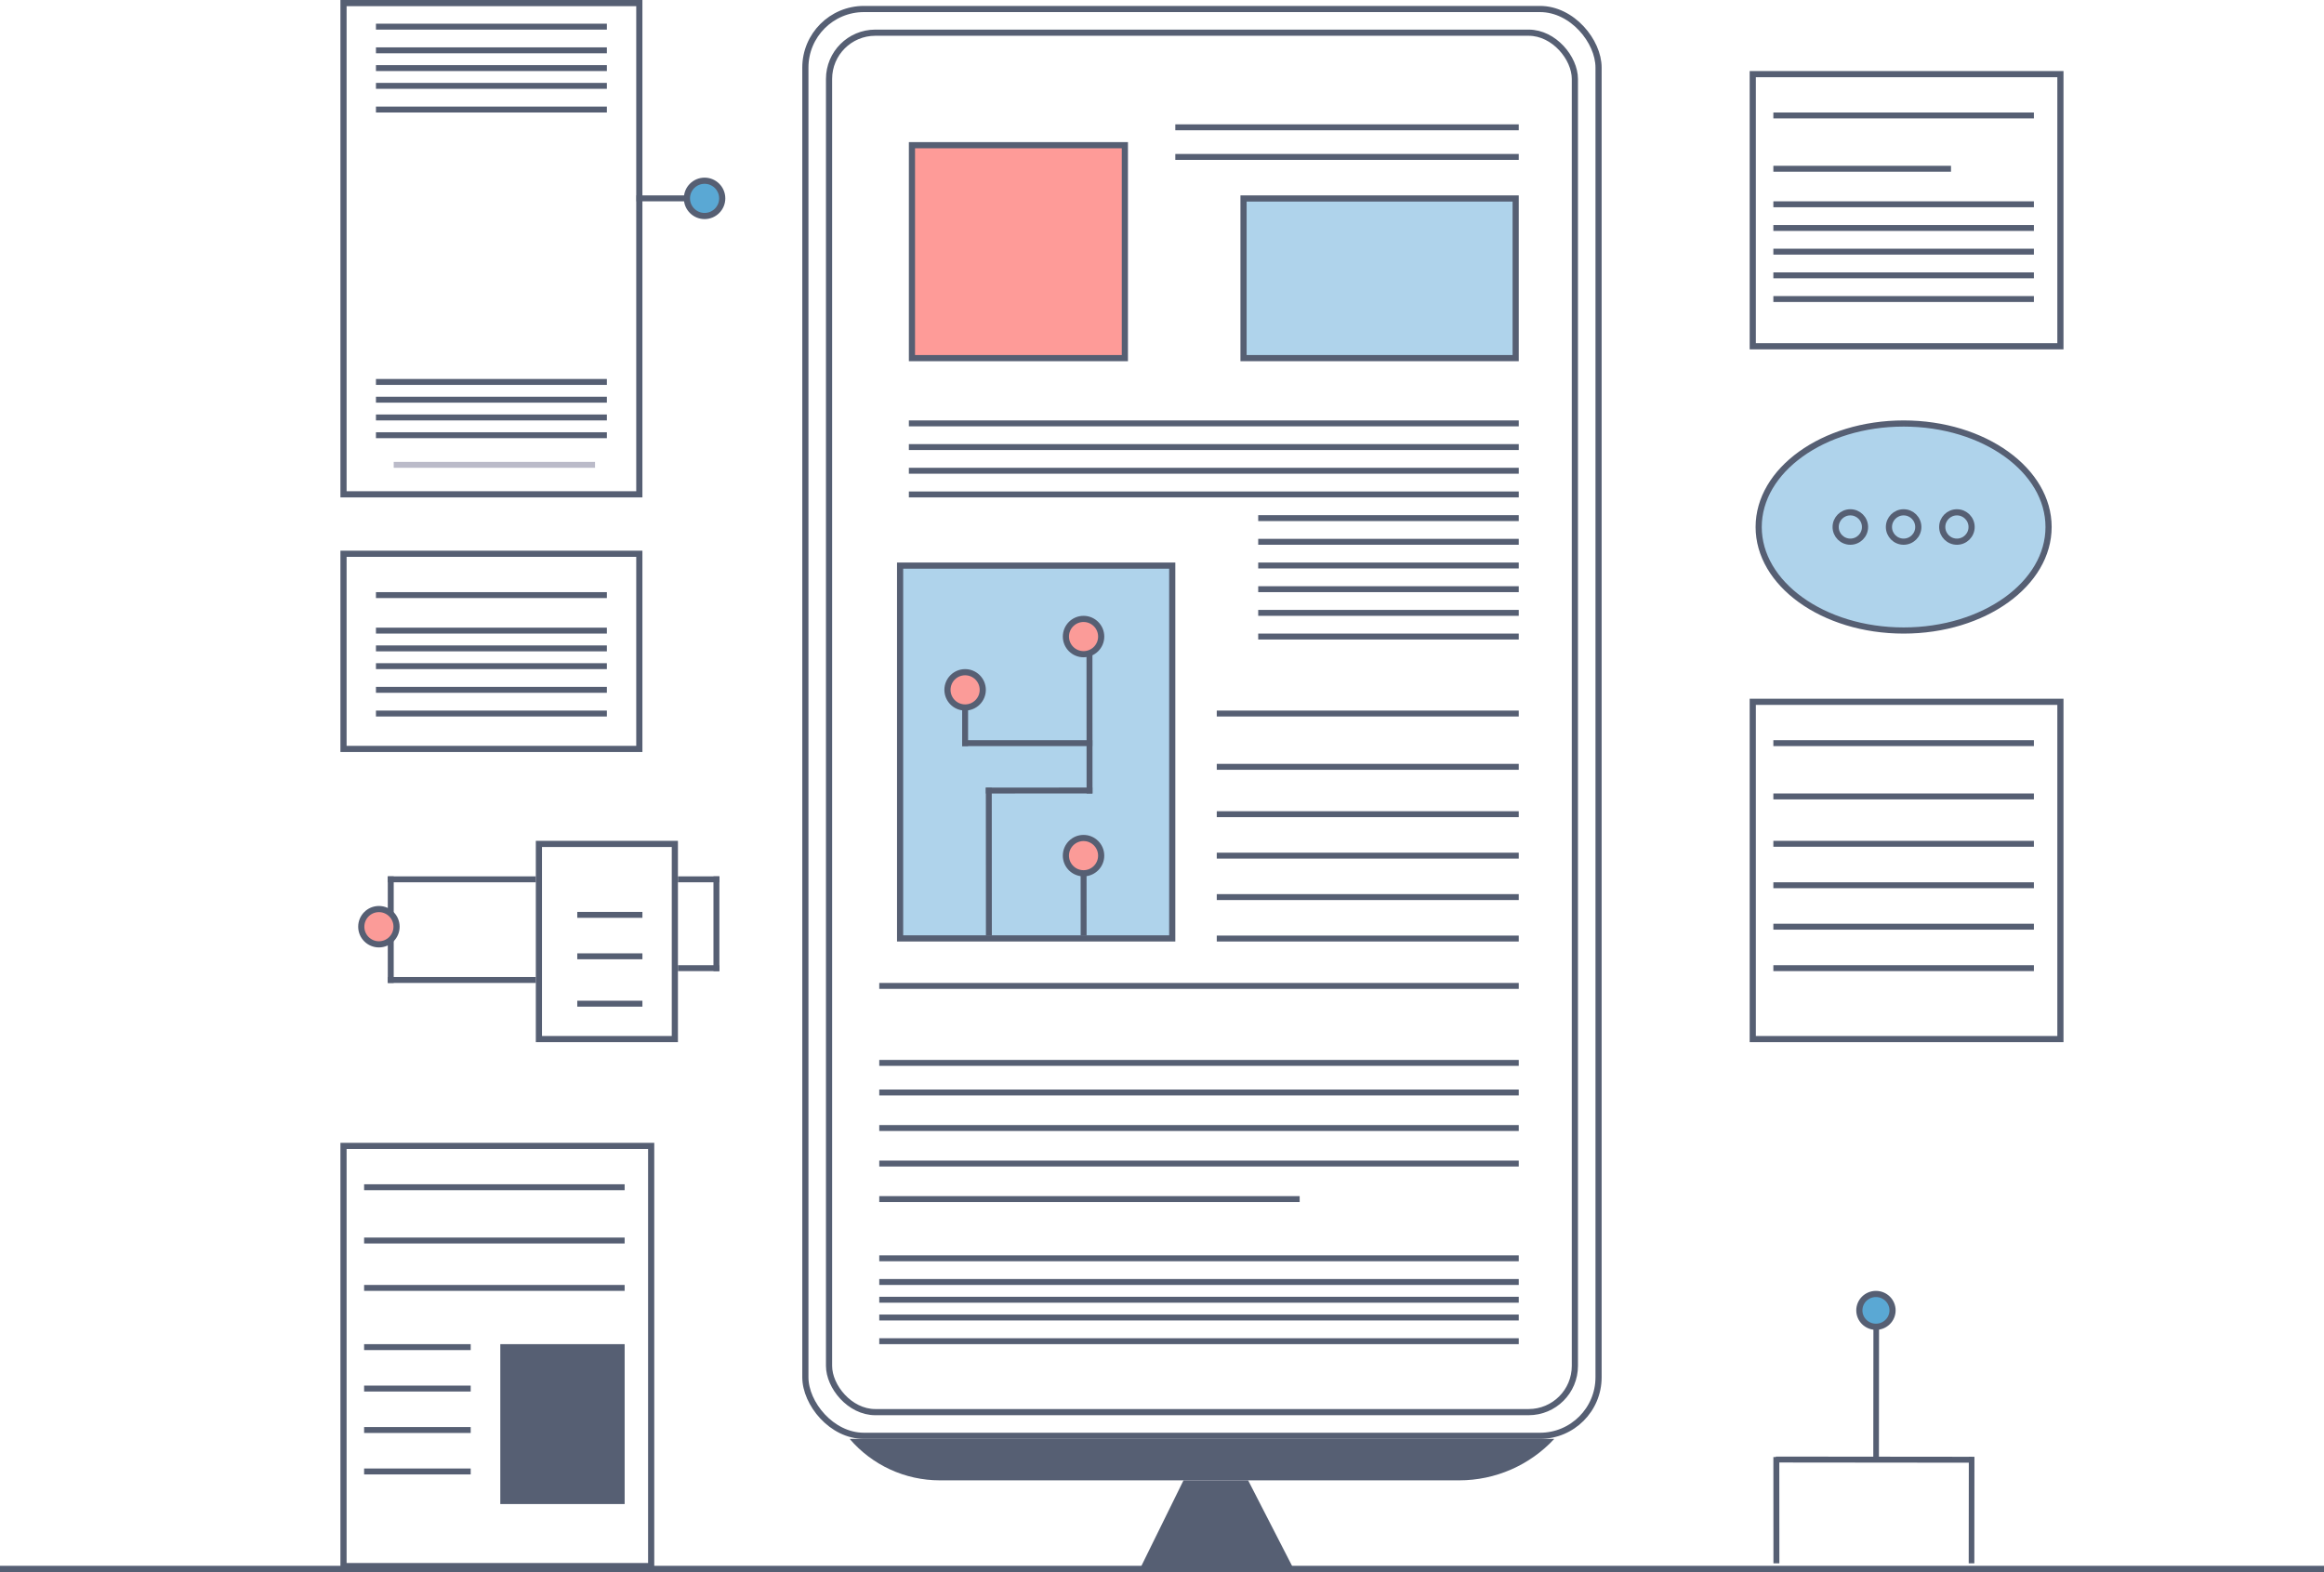 <svg width="377" height="255" viewBox="0 0 377 255" fill="none" xmlns="http://www.w3.org/2000/svg">
    <rect x="55.725" y="89.83" width="47.987" height="31.658" stroke="#565F73"/>
    <rect x="87.422" y="136.896" width="22.053" height="31.658" stroke="#565F73"/>
    <rect x="55.725" y="185.885" width="49.909" height="68.159" stroke="#565F73"/>
    <rect x="55.725" y="0.5" width="47.987" height="79.685" stroke="#565F73"/>
    <rect x="60.987" y="3.842" width="37.461" height="0.961" fill="#565F73"/>
    <rect x="60.987" y="7.684" width="37.461" height="0.961" fill="#565F73"/>
    <rect x="60.987" y="10.566" width="37.461" height="0.961" fill="#565F73"/>
    <rect x="60.987" y="96.055" width="37.461" height="0.961" fill="#565F73"/>
    <rect x="62.908" y="142.16" width="24.014" height="0.961" fill="#565F73"/>
    <rect x="109.975" y="142.16" width="6.724" height="0.961" fill="#565F73"/>
    <rect x="103.251" y="31.697" width="8.645" height="0.961" fill="#565F73"/>
    <rect x="109.975" y="156.568" width="6.724" height="0.961" fill="#565F73"/>
    <rect x="62.908" y="158.488" width="24.014" height="0.961" fill="#565F73"/>
    <rect y="254" width="377" height="1" fill="#565F73"/>
    <rect x="62.908" y="159.449" width="17.29" height="0.961" transform="rotate(-90 62.908 159.449)" fill="#565F73"/>
    <rect x="115.738" y="157.529" width="15.369" height="0.961" transform="rotate(-90 115.738 157.529)" fill="#565F73"/>
    <rect x="60.987" y="101.816" width="37.461" height="0.961" fill="#565F73"/>
    <rect x="60.987" y="104.699" width="37.461" height="0.961" fill="#565F73"/>
    <rect x="60.987" y="107.58" width="37.461" height="0.961" fill="#565F73"/>
    <rect x="60.987" y="111.422" width="37.461" height="0.961" fill="#565F73"/>
    <rect x="60.987" y="115.266" width="37.461" height="0.961" fill="#565F73"/>
    <rect x="93.645" y="147.924" width="10.566" height="0.961" fill="#565F73"/>
    <rect x="93.645" y="154.646" width="10.566" height="0.961" fill="#565F73"/>
    <rect x="93.645" y="162.332" width="10.566" height="0.961" fill="#565F73"/>
    <rect x="59.066" y="192.107" width="42.264" height="0.961" fill="#565F73"/>
    <rect x="59.066" y="200.752" width="42.264" height="0.961" fill="#565F73"/>
    <rect x="59.066" y="208.438" width="42.264" height="0.961" fill="#565F73"/>
    <rect x="59.066" y="218.043" width="17.29" height="0.961" fill="#565F73"/>
    <rect x="59.066" y="224.766" width="17.29" height="0.961" fill="#565F73"/>
    <rect x="59.066" y="231.49" width="17.29" height="0.961" fill="#565F73"/>
    <rect x="59.066" y="238.213" width="17.29" height="0.961" fill="#565F73"/>
    <rect x="81.159" y="218.043" width="20.171" height="25.935" fill="#565F73"/>
    <rect x="146.015" y="91.752" width="44.145" height="60.474" fill="#AFD3EB" stroke="#565F73"/>
    <rect x="201.727" y="32.197" width="44.145" height="25.895" fill="#AFD3EB" stroke="#565F73"/>
    <rect x="147.937" y="23.553" width="34.54" height="34.54" fill="#FE9B98" stroke="#565F73"/>
    <rect x="284.333" y="113.844" width="49.909" height="54.711" stroke="#565F73"/>
    <rect x="134.488" y="5.303" width="120.989" height="223.766" rx="7.5" stroke="#565F73"/>
    <rect x="130.646" y="1.461" width="128.673" height="231.451" rx="9.5" stroke="#565F73"/>
    <rect x="287.675" y="120.068" width="42.264" height="0.961" fill="#565F73"/>
    <rect x="287.675" y="128.713" width="42.264" height="0.961" fill="#565F73"/>
    <rect x="287.675" y="136.396" width="42.264" height="0.961" fill="#565F73"/>
    <rect x="287.675" y="143.121" width="42.264" height="0.961" fill="#565F73"/>
    <rect x="287.675" y="149.844" width="42.264" height="0.961" fill="#565F73"/>
    <rect x="287.675" y="156.568" width="42.264" height="0.961" fill="#565F73"/>
    <rect x="197.384" y="115.266" width="48.987" height="0.961" fill="#565F73"/>
    <rect x="190.66" y="24.975" width="55.711" height="0.961" fill="#565F73"/>
    <rect x="190.66" y="20.172" width="55.711" height="0.961" fill="#565F73"/>
    <rect x="197.384" y="123.91" width="48.987" height="0.961" fill="#565F73"/>
    <rect x="197.384" y="131.594" width="48.987" height="0.961" fill="#565F73"/>
    <rect x="197.384" y="138.318" width="48.987" height="0.961" fill="#565F73"/>
    <rect x="197.384" y="145.041" width="48.987" height="0.961" fill="#565F73"/>
    <rect x="197.384" y="151.766" width="48.987" height="0.961" fill="#565F73"/>
    <rect x="284.333" y="12.027" width="49.909" height="44.145" stroke="#565F73"/>
    <rect x="287.675" y="18.25" width="42.264" height="0.961" fill="#565F73"/>
    <rect x="287.675" y="26.895" width="28.816" height="0.961" fill="#565F73"/>
    <rect x="287.675" y="32.658" width="42.264" height="0.961" fill="#565F73"/>
    <rect x="287.675" y="40.342" width="42.264" height="0.961" fill="#565F73"/>
    <rect x="287.675" y="36.5" width="42.264" height="0.961" fill="#565F73"/>
    <rect x="287.675" y="48.027" width="42.264" height="0.961" fill="#565F73"/>
    <rect x="287.675" y="44.185" width="42.264" height="0.961" fill="#565F73"/>
    <rect x="147.437" y="68.199" width="98.936" height="0.961" fill="#565F73"/>
    <rect x="147.437" y="75.883" width="98.936" height="0.961" fill="#565F73"/>
    <rect x="147.437" y="72.041" width="98.936" height="0.961" fill="#565F73"/>
    <rect x="204.107" y="83.566" width="42.264" height="0.961" fill="#565F73"/>
    <rect x="147.437" y="79.725" width="98.936" height="0.961" fill="#565F73"/>
    <rect x="204.107" y="87.408" width="42.264" height="0.961" fill="#565F73"/>
    <rect x="204.107" y="95.094" width="42.264" height="0.961" fill="#565F73"/>
    <rect x="204.107" y="91.252" width="42.264" height="0.961" fill="#565F73"/>
    <rect x="204.107" y="102.777" width="42.264" height="0.961" fill="#565F73"/>
    <rect x="204.107" y="98.936" width="42.264" height="0.961" fill="#565F73"/>
    <rect x="60.987" y="13.447" width="37.461" height="0.961" fill="#565F73"/>
    <rect x="60.987" y="17.289" width="37.461" height="0.961" fill="#565F73"/>
    <rect x="142.634" y="203.635" width="103.738" height="0.961" fill="#565F73"/>
    <rect x="142.634" y="207.477" width="103.738" height="0.961" fill="#565F73"/>
    <rect x="142.634" y="210.357" width="103.738" height="0.961" fill="#565F73"/>
    <rect x="142.634" y="213.24" width="103.738" height="0.961" fill="#565F73"/>
    <rect x="142.634" y="217.082" width="103.738" height="0.961" fill="#565F73"/>
    <rect x="142.634" y="171.938" width="103.738" height="0.961" fill="#565F73"/>
    <rect x="142.634" y="159.449" width="103.738" height="0.961" fill="#565F73"/>
    <rect x="142.634" y="176.74" width="103.738" height="0.961" fill="#565F73"/>
    <rect x="142.634" y="182.502" width="103.738" height="0.961" fill="#565F73"/>
    <rect x="142.634" y="188.266" width="103.738" height="0.961" fill="#565F73"/>
    <rect x="142.634" y="194.029" width="68.198" height="0.961" fill="#565F73"/>
    <rect x="60.987" y="61.475" width="37.461" height="0.961" fill="#565F73"/>
    <rect x="60.987" y="64.356" width="37.461" height="0.961" fill="#565F73"/>
    <rect x="60.987" y="67.238" width="37.461" height="0.961" fill="#565F73"/>
    <rect x="60.987" y="70.119" width="37.461" height="0.961" fill="#565F73"/>
    <rect x="63.869" y="74.922" width="32.658" height="0.961" fill="#BBBBC9"/>
    <circle cx="61.467" cy="150.325" r="2.862" fill="#FB9B98" stroke="#565F73"/>
    <rect x="156.081" y="120.068" width="21.132" height="0.961" fill="#565F73"/>
    <rect x="156.081" y="121.027" width="9.605" height="0.961" transform="rotate(-90 156.081 121.027)" fill="#565F73"/>
    <circle cx="156.561" cy="111.903" r="2.862" fill="#FB9B98" stroke="#565F73"/>
    <rect x="288.639" y="236.35" width="17.242" height="0.961" transform="rotate(89.965 288.639 236.35)" fill="#565F73"/>
    <rect x="160.884" y="127.76" width="24.014" height="0.961" transform="rotate(89.965 160.884 127.76)" fill="#565F73"/>
    <rect x="177.213" y="104.699" width="24.014" height="0.961" transform="rotate(89.965 177.213 104.699)" fill="#565F73"/>
    <rect x="176.259" y="138.631" width="13.135" height="0.961" transform="rotate(89.965 176.259 138.631)" fill="#565F73"/>
    <rect x="159.923" y="127.76" width="17.29" height="0.961" transform="rotate(-0.035 159.923 127.76)" fill="#565F73"/>
    <circle cx="175.774" cy="103.26" r="2.862" transform="rotate(89.965 175.774 103.26)" fill="#FB9B98" stroke="#565F73"/>
    <rect width="17.283" height="0.912" transform="matrix(-0.001 1 1 0.001 319.383 236.309)" fill="#565F73"/>
    <rect width="24.014" height="0.912" transform="matrix(-0.001 1 1 0.001 303.91 212.838)" fill="#565F73"/>
    <rect width="31.853" height="0.961" transform="matrix(-1 -0.001 -0.001 1 319.923 236.312)" fill="#565F73"/>
    <path d="M304.315 215.223C305.806 215.224 307.008 214.029 307.008 212.564C307.009 211.099 305.809 209.902 304.317 209.901C302.826 209.9 301.624 211.095 301.624 212.56C301.623 214.025 302.823 215.222 304.315 215.223Z" fill="#5AA8D4" stroke="#565F73"/>
    <circle cx="114.297" cy="32.178" r="2.862" fill="#5AA8D4" stroke="#565F73"/>
    <path d="M332.32 85.489C332.32 90.062 329.747 94.247 325.494 97.309C321.243 100.37 315.345 102.279 308.806 102.279C302.268 102.279 296.37 100.37 292.119 97.309C287.866 94.247 285.293 90.062 285.293 85.489C285.293 80.916 287.866 76.731 292.119 73.669C296.37 70.608 302.268 68.699 308.806 68.699C315.345 68.699 321.243 70.608 325.494 73.669C329.747 76.731 332.32 80.916 332.32 85.489Z" fill="#AFD3EB" stroke="#565F73"/>
    <circle cx="175.772" cy="138.797" r="2.862" fill="#FB9B98" stroke="#565F73"/>
    <path d="M137.831 233.41H252.135C248.154 237.698 242.567 240.134 236.716 240.134H152.45C146.829 240.134 141.489 237.678 137.831 233.41Z" fill="#565F73"/>
    <path d="M191.989 240.135H202.472L209.871 254.543H184.897L191.989 240.135Z" fill="#565F73"/>
    <circle cx="300.162" cy="85.487" r="2.382" fill="#AFD3EB" stroke="#565F73"/>
    <circle cx="308.806" cy="85.487" r="2.382" fill="#AFD3EB" stroke="#565F73"/>
    <circle cx="317.452" cy="85.487" r="2.382" fill="#AFD3EB" stroke="#565F73"/>
</svg>
